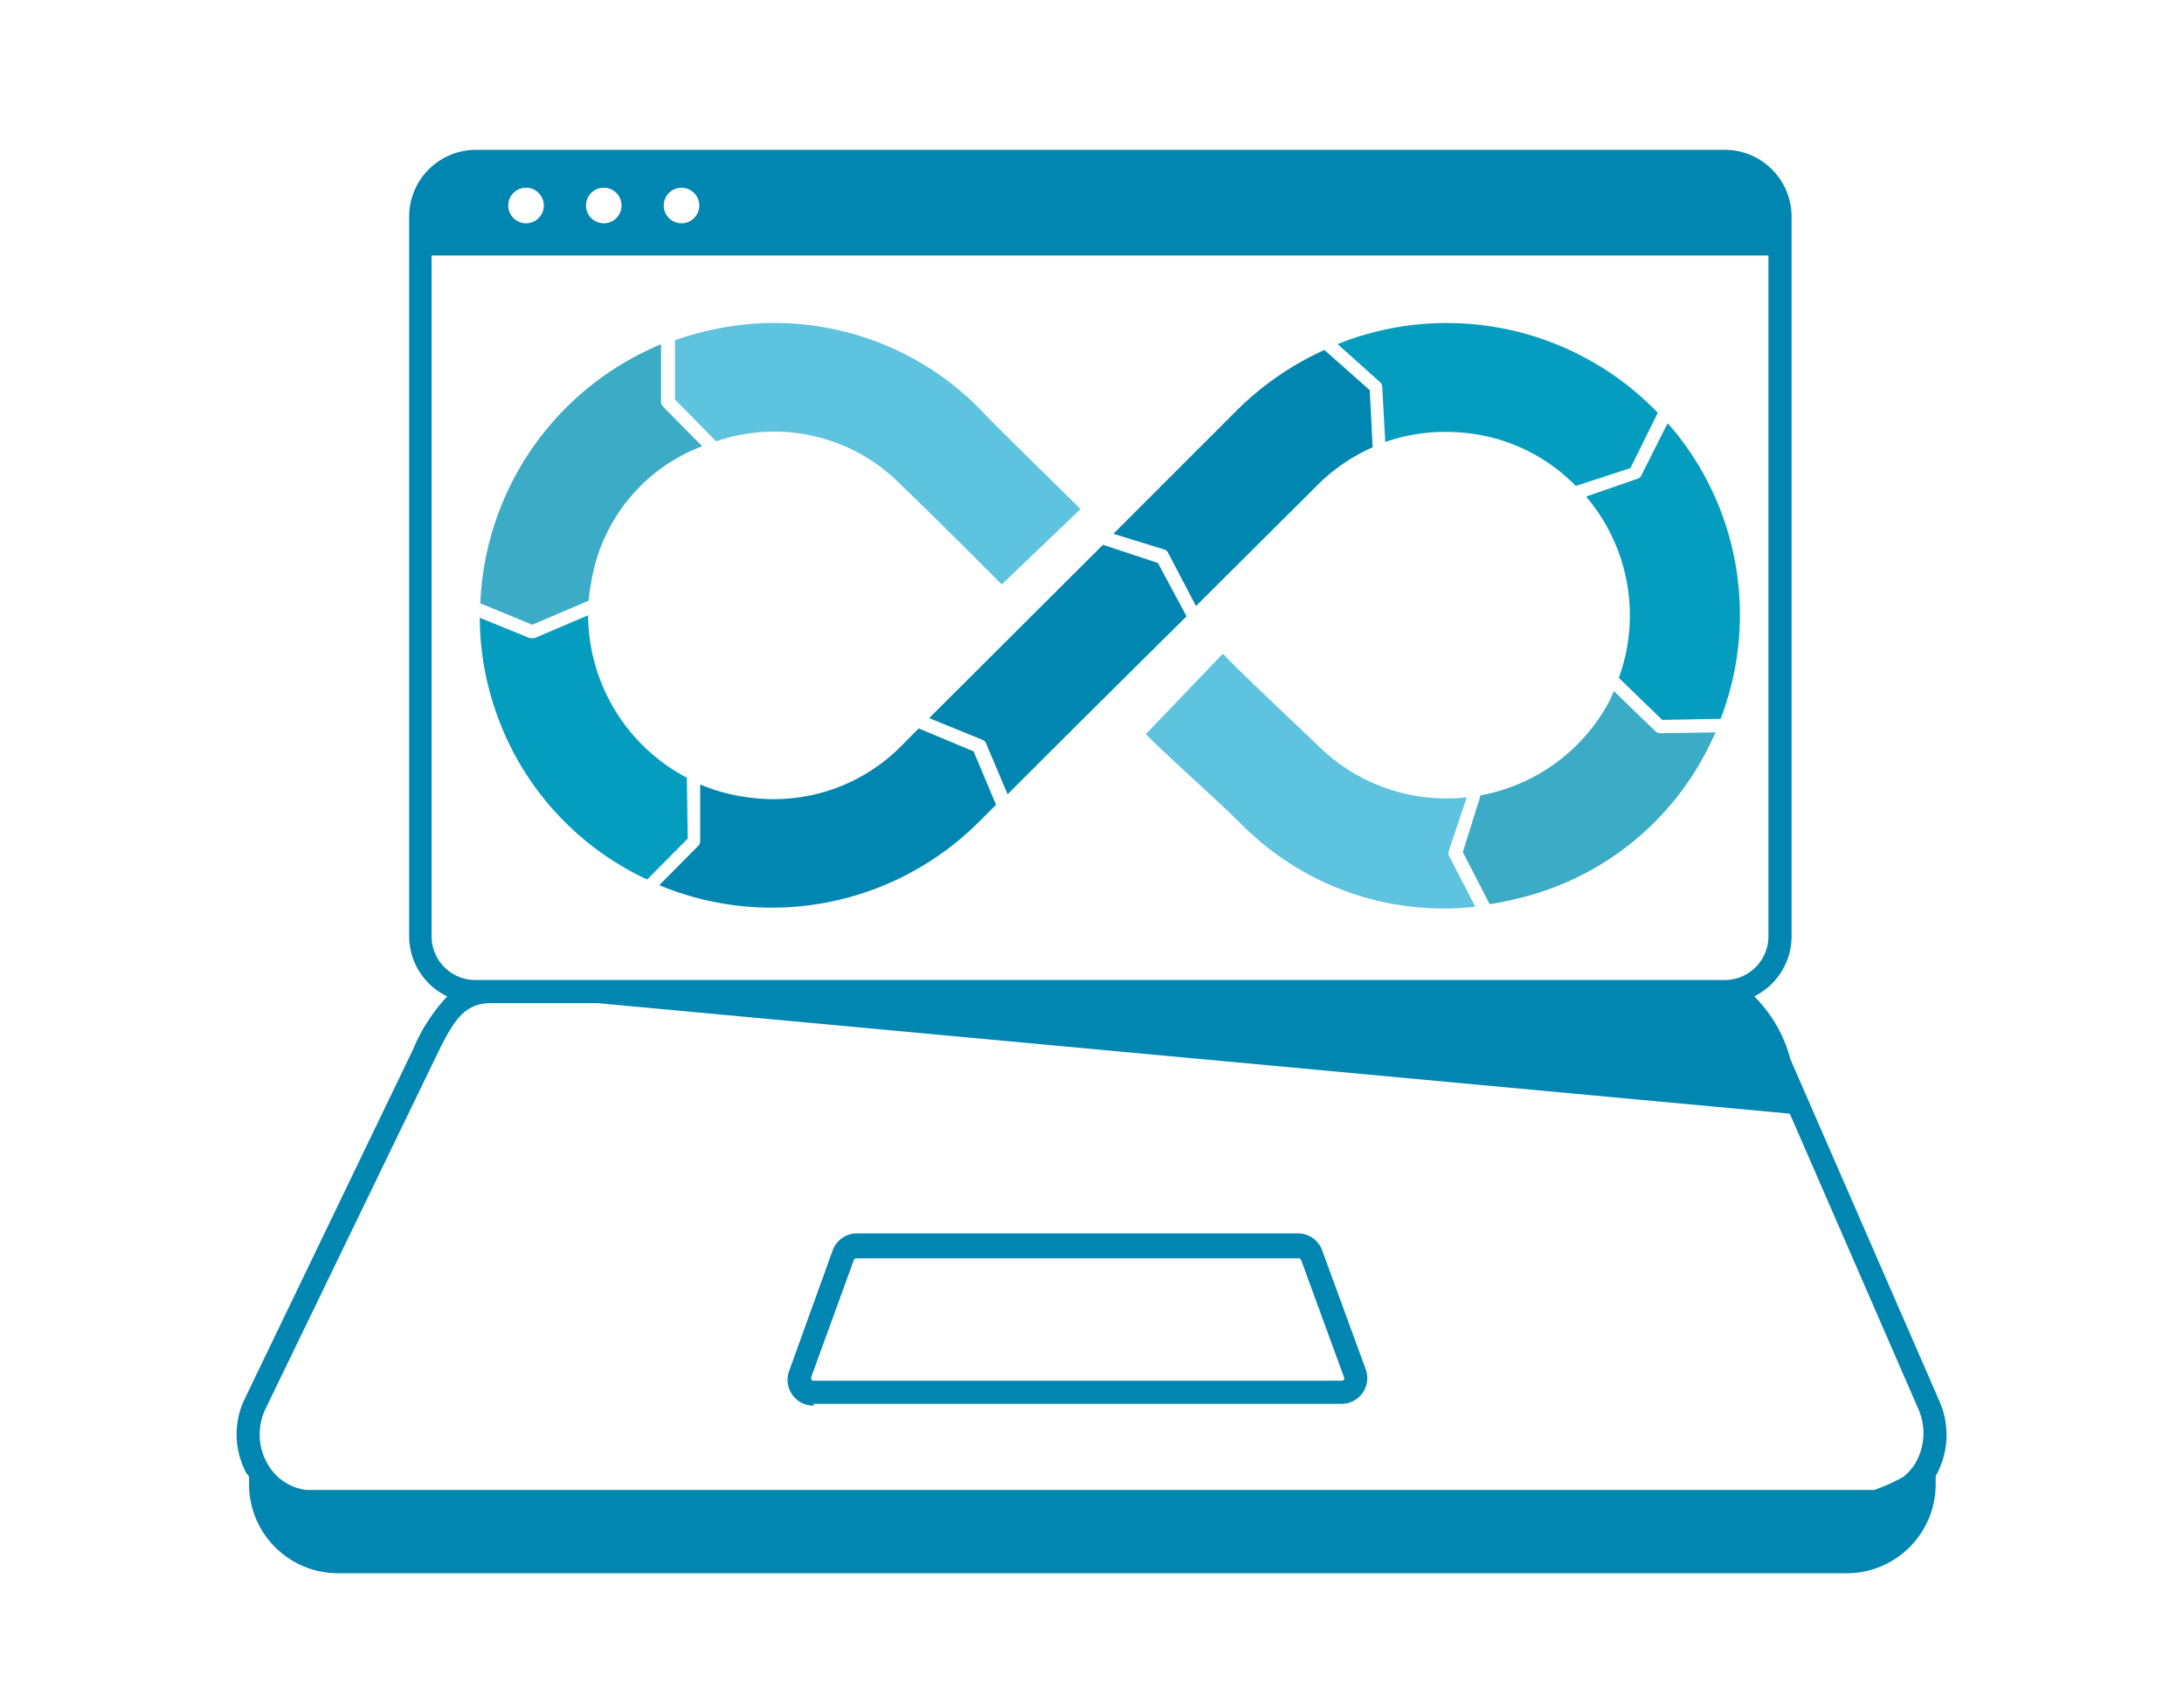 <svg xmlns="http://www.w3.org/2000/svg" id="Warstwa_1" data-name="Warstwa 1" viewBox="0 0 122.77 94.53"><defs><style>.cls-1{fill:#0086b1;}.cls-2{fill:#049cbf;}.cls-3{fill:#5dc3df;}.cls-4{fill:#3cacc6;}</style></defs><path class="cls-1" d="M109,78.7l-8.36-19.18A7.69,7.69,0,0,0,98.61,56a3.77,3.77,0,0,0,2.1-3.36V12.18A3.76,3.76,0,0,0,97,8.42H26.72A3.76,3.76,0,0,0,23,12.18V52.62A3.76,3.76,0,0,0,25.14,56a10,10,0,0,0-1.93,3L13.76,78.61a4.59,4.59,0,0,0,.11,4.22A.57.57,0,0,1,14,83v.42a5,5,0,0,0,4.95,5h84.92a5,5,0,0,0,4.94-5v-.46l0,0A4.7,4.7,0,0,0,109,78.7ZM39.31,11.55a1,1,0,1,1-1-1A1,1,0,0,1,39.31,11.55Zm-4.37,0a1,1,0,1,1-1-1A1,1,0,0,1,34.94,11.55Zm-4.37,0a1,1,0,1,1-1-1A1,1,0,0,1,30.57,11.55ZM26.72,55.08a2.46,2.46,0,0,1-2.46-2.46V14.36H99.41V52.62A2.46,2.46,0,0,1,97,55.08H26.72ZM14.93,79.17l9.46-19.54c1.05-2.19,1.63-3.25,3.22-3.25h6l67,6.21,7.24,16.63a3.36,3.36,0,0,1-.17,3A3.11,3.11,0,0,1,107,83a10,10,0,0,1-1.64.74l-.33,0H17.61l-.39,0A2.91,2.91,0,0,1,15,82.2,3.31,3.31,0,0,1,14.93,79.17Z"></path><path class="cls-1" d="M45.74,78.9H75.39a1.45,1.45,0,0,0,1.36-2l-2.41-6.58a1.45,1.45,0,0,0-1.36-1H48.15a1.46,1.46,0,0,0-1.36,1L44.38,77a1.45,1.45,0,0,0,1.36,2Zm-.14-1.5L48,70.81a.16.16,0,0,1,.14-.09H73a.16.16,0,0,1,.14.09l2.41,6.59a.13.13,0,0,1,0,.14.15.15,0,0,1-.13.06H45.74a.13.13,0,0,1-.12-.06A.16.16,0,0,1,45.6,77.4Z"></path><path class="cls-1" d="M62,30.62l-9.77,9.74,3,1.22a.36.36,0,0,1,.2.2l1.21,2.86q5-5,10.06-10l-1.61-3Z"></path><path class="cls-2" d="M38.61,43.71a10.38,10.38,0,0,1-5.55-9.13l-3,1.28a.4.4,0,0,1-.15,0,.35.35,0,0,1-.14,0l-2.8-1.14a16.06,16.06,0,0,0,.81,5,16.23,16.23,0,0,0,8.6,9.71l2.28-2.3Z"></path><path class="cls-1" d="M74.45,19.67A16.8,16.8,0,0,0,69.59,23l-7,7,2.85.88a.37.37,0,0,1,.22.18l1.57,3L74,27.32a10.3,10.3,0,0,1,3.16-2.18L77,21.93Z"></path><path class="cls-3" d="M40.24,24.79l.06,0a10,10,0,0,1,10.43,2.54c1.44,1.38,4.18,4.1,5.58,5.52l4.43-4.24c-1.28-1.27-4.08-4-5.35-5.3a16.2,16.2,0,0,0-14.62-4.92,17.53,17.53,0,0,0-2.83.73l0,3.33Z"></path><path class="cls-4" d="M33.09,33.76a9.65,9.65,0,0,1,.15-1.06,9.84,9.84,0,0,1,6.23-7.62l-2.2-2.23a.39.39,0,0,1-.11-.27l0-3.23A16.48,16.48,0,0,0,27,33.91l2.92,1.2Z"></path><path class="cls-2" d="M93.19,23.2a16.47,16.47,0,0,0-18-3.86l2.39,2.14a.37.37,0,0,1,.12.26l.17,3.1a10.42,10.42,0,0,1,4.28-.53,10.07,10.07,0,0,1,6.43,3l3.07-1Z"></path><path class="cls-1" d="M51.64,40.94l-.88.89a10.09,10.09,0,0,1-8.57,3,10.26,10.26,0,0,1-2.83-.74l0,3.19a.36.36,0,0,1-.11.26l-2.19,2.21a16.47,16.47,0,0,0,18-3.59l.93-.93-1.26-3Z"></path><path class="cls-3" d="M81.45,47.81l1-3A10.24,10.24,0,0,1,74.19,42C73,40.85,69.94,38,68.74,36.74l-4.33,4.52c1.29,1.3,4,3.7,5.31,5a16,16,0,0,0,13.21,4.7l-1.46-2.83A.34.34,0,0,1,81.45,47.81Z"></path><path class="cls-2" d="M96.72,40.4a16.31,16.31,0,0,0-2.64-16.23l-.34-.38-1.48,2.94a.33.33,0,0,1-.22.18l-2.88,1A10.29,10.29,0,0,1,91,38.1l2.44,2.36Z"></path><path class="cls-4" d="M93.33,41.21a.42.42,0,0,1-.26-.1l-2.35-2.27c-.11.24-.21.49-.34.73a10.31,10.31,0,0,1-7.15,5.13l-1,3.19,1.51,2.93a19.86,19.86,0,0,0,2.08-.45,16.12,16.12,0,0,0,10.61-9.21l-3.07.05Z"></path></svg>